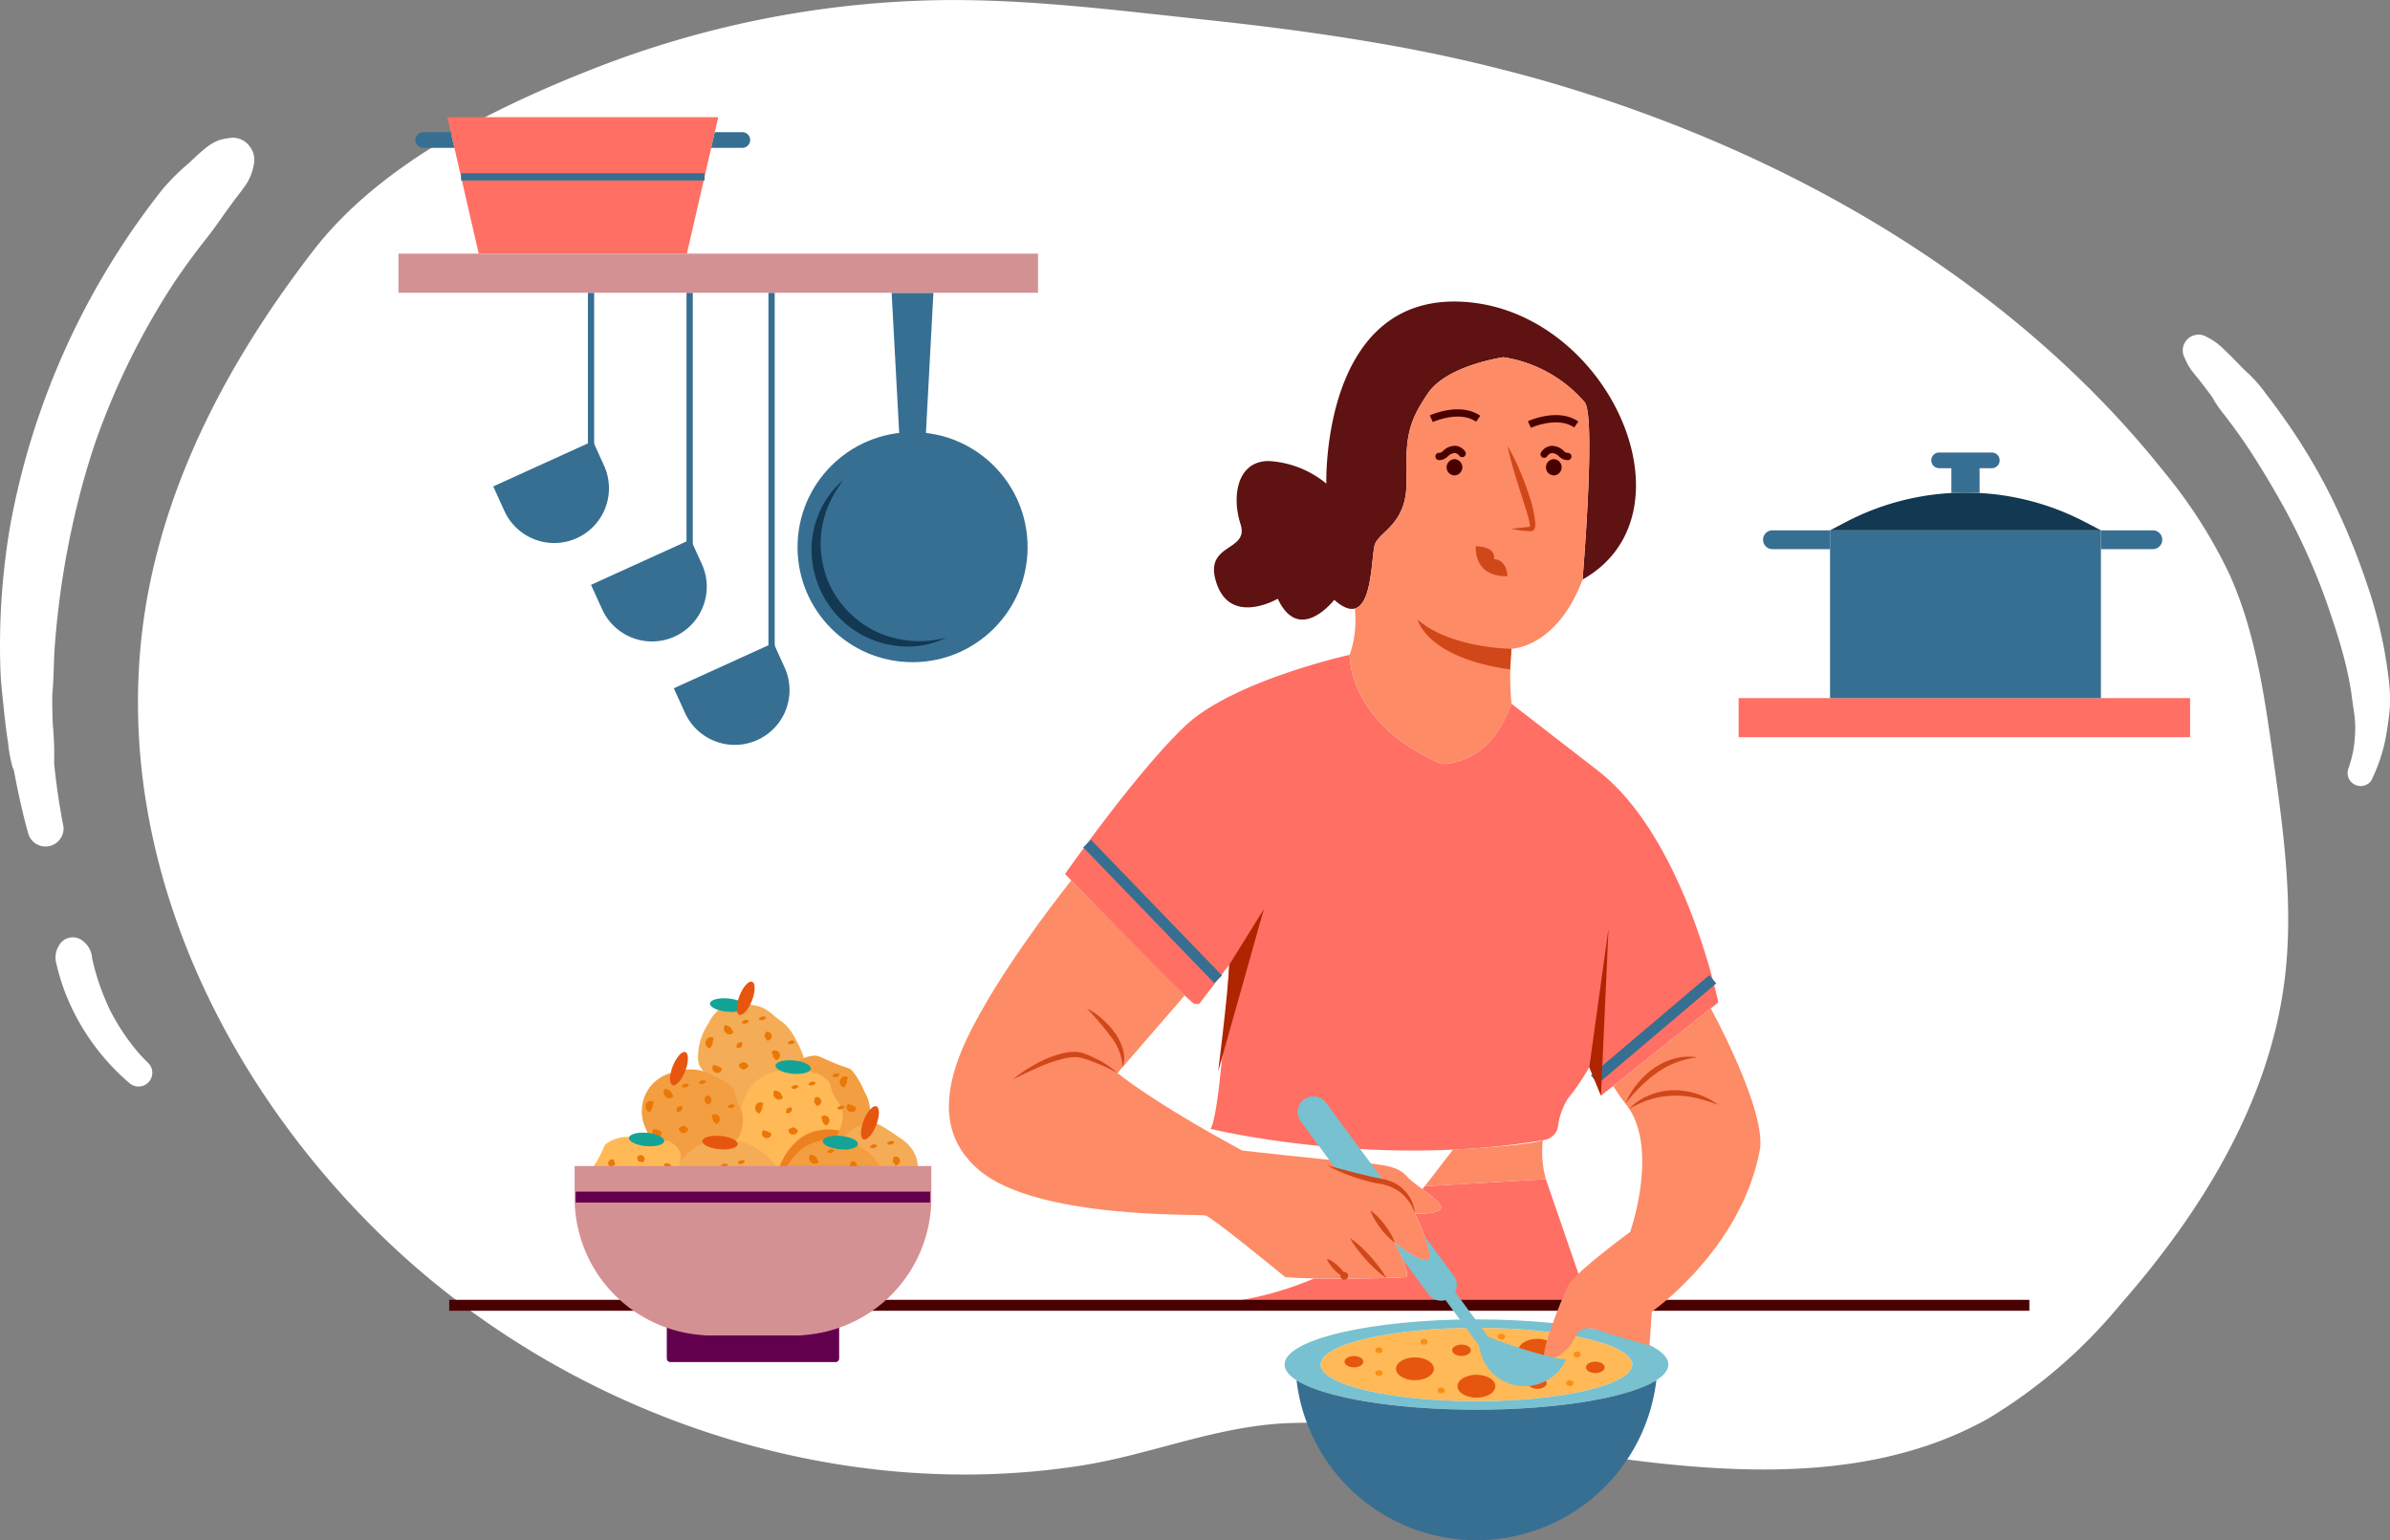 <svg xmlns="http://www.w3.org/2000/svg" width="197" height="126.962" viewBox="0 0 197 126.962">
  <rect x="0" y="0" width="197" height="126.962" fill="#808080" stroke="none"/>
  <g id="Group_54" data-name="Group 54" transform="translate(-119.897 -87.263)">
    <path id="Path_414" data-name="Path 414" d="M315.365,151.58a13.972,13.972,0,0,0,1.3-4.214c.1-.665.194-1.327.232-2a13.927,13.927,0,0,0-.132-2.31,36.825,36.825,0,0,0-1.755-7.615,57.516,57.516,0,0,0-3.031-7.357,49.589,49.589,0,0,0-4.081-6.712q-.612-.856-1.257-1.687a11.435,11.435,0,0,0-1.416-1.632c-.526-.463-.994-1-1.495-1.488q-.377-.37-.761-.732a4.731,4.731,0,0,0-1.135-.768,1.3,1.3,0,0,0-1.874,1.679,6.2,6.2,0,0,0,.453.871c.213.312.465.6.7.894q.564.714,1.1,1.446c.038.052.2.256.042.053-.144-.184-.031-.039,0,.01.074.133.152.266.23.4a11.449,11.449,0,0,0,.763,1.049q.572.742,1.117,1.5.256.357.506.719c.033.048.066.1.1.145-.287-.406-.141-.207-.079-.115q.147.218.292.437.5.755.976,1.526c.644,1.045,1.274,2.1,1.869,3.176a54.1,54.1,0,0,1,3.127,6.665q.158.409.31.819c.045.122.209.6.041.108.051.148.1.294.156.442q.307.886.6,1.777c.4,1.2.759,2.414,1.047,3.645q.264,1.116.424,2.253c.049.354.091.708.147,1.061q.044.277.078.555.015.123.028.246c0,.033.033.365.019.189-.012-.156,0,.053,0,.07.007.125.017.251.021.377q.006.25,0,.5-.02.557-.089,1.111-.015.122-.033.244c0,.027-.053.325-.032.209s-.018.088-.018.088c-.026.122-.052.244-.081.366a11.094,11.094,0,0,1-.321,1.08,1.071,1.071,0,0,0,.561,1.29,1.06,1.06,0,0,0,1.358-.369Zm-190.224,3.887q-.275-1.395-.48-2.8-.1-.7-.186-1.411-.044-.368-.082-.736a3.405,3.405,0,0,0-.035-.34c.012,0-.035.455,0,.019a26.969,26.969,0,0,0-.108-3.212c-.034-.948-.072-1.908-.024-2.857l-.035.555c.142-1.323.124-2.662.208-3.99l-.038.6a70.956,70.956,0,0,1,2.288-13.929q.522-1.932,1.169-3.826l-.223.65a60.885,60.885,0,0,1,5.25-11.382q.9-1.521,1.9-2.985l-.386.57q.8-1.178,1.658-2.317c.689-.914,1.418-1.789,2.059-2.737l-.386.569q.741-1.093,1.53-2.151c.251-.337.514-.665.759-1.006a4.339,4.339,0,0,0,.85-1.984,1.8,1.8,0,0,0-.419-1.522,1.7,1.7,0,0,0-1.473-.621,6.188,6.188,0,0,0-.965.185,4.017,4.017,0,0,0-1.053.6c-.514.4-.991.869-1.467,1.309a19.921,19.921,0,0,0-2.078,2.046,62.885,62.885,0,0,0-12.609,27.679,58.461,58.461,0,0,0-.826,12.224c.04.991.166,1.965.263,2.951s.221,1.967.369,2.946a11.4,11.4,0,0,0,.327,1.812,1.737,1.737,0,0,0,.115.315c.087.149-.01-.151-.013-.159a.907.907,0,0,1,.03.169q.067.366.138.731.311,1.6.7,3.192.18.718.379,1.431a1.489,1.489,0,0,0,2.888-.593Zm6.918,19.37q-.28-.278-.547-.568-.114-.124-.227-.251c.132.149-.068-.081-.094-.112q-.45-.537-.856-1.108t-.767-1.177q-.188-.314-.363-.636c-.063-.115-.123-.233-.185-.349-.135-.255.088.191-.047-.092a20.414,20.414,0,0,1-1.034-2.605q-.221-.7-.384-1.411-.019-.082-.036-.165-.035-.162.021.1a1.407,1.407,0,0,1-.063-.33,1.914,1.914,0,0,0-.736-1.291,1.3,1.3,0,0,0-1.994.383,1.852,1.852,0,0,0-.194,1.508c.057.255.122.509.192.761q.195.7.448,1.39a18.361,18.361,0,0,0,1.386,2.907,18.772,18.772,0,0,0,3.971,4.742,1.136,1.136,0,1,0,1.507-1.7Zm.426-40.541c2.206-9.7,7.19-18.545,13.257-26.4,5.518-7.147,14.982-11.818,23.323-15.066a81.76,81.76,0,0,1,27.307-5.534c7.649-.214,15.392.8,22.977,1.606,4.574.485,9.146,1.068,13.682,1.842a130.5,130.5,0,0,1,13.82,3.084c19.856,5.653,38.681,16.332,51.408,32.314a40.771,40.771,0,0,1,5.356,8.355c2.153,4.72,2.9,9.908,3.621,15.015.873,6.167,1.747,12.417.968,18.58-1.267,10.031-6.834,19.067-13.541,26.714a42.541,42.541,0,0,1-10.9,9.4c-10.739,6.016-24.14,4.355-36.423,2.375-6.973-1.124-14.035-2.243-21.114-2.009-5.995.2-11.447,2.612-17.312,3.519-20.625,3.19-42.41-4.38-57.289-18.694a72.7,72.7,0,0,1-6.407-7.023C134.372,168.779,128.594,151.393,132.484,134.3Z" transform="translate(0 0)" fill="#fff"/>
    <path id="Path_417" data-name="Path 417" d="M479.11,175.158s-4.652.651-6.234,2.977-1.86,3.535-1.767,7.164-2.233,4.187-2.605,5.3-.093,7.443-3.349,4.559c0,0-2.884,3.722-4.652-.093,0,0-3.814,2.233-5.024-1.209s2.7-2.605,1.954-4.931-.279-5.21,2.326-5.21a8.172,8.172,0,0,1,4.745,1.861s-.465-15.816,11.444-14.978,19.258,17.49,9.675,22.886c0,0,1.117-13.3.186-14.606A11.053,11.053,0,0,0,479.11,175.158Z" transform="translate(-235.281 -58.447)" fill="#5e1212"/>
    <path id="Path_418" data-name="Path 418" d="M512.1,189.673a11.053,11.053,0,0,0-6.7-3.721s-4.652.651-6.233,2.977-1.861,3.535-1.767,7.164-2.233,4.187-2.605,5.3c-.289.868-.186,4.884-1.655,5.273h0a8.727,8.727,0,0,1-.422,3.812s-.186,5.644,7.567,8.993c0,0,3.969.248,5.768-4.962a24.433,24.433,0,0,1,0-4.528s3.721-.031,5.861-5.706C511.911,204.28,513.028,190.976,512.1,189.673Z" transform="translate(-261.57 -69.241)" fill="#fd8b66"/>
    <path id="Path_419" data-name="Path 419" d="M458.023,277.709l-7.133-5.52c-1.8,5.21-5.768,4.962-5.768,4.962-7.753-3.349-7.567-8.993-7.567-8.993s-9.552,2.109-13.521,5.83-9.939,12.236-9.939,12.236,10.311,10.712,10.683,10.712h.372l2.481-3.225s-.745,12.528-1.551,13.521c0,0,13.5,3.32,27.53.918a1.362,1.362,0,0,0,1.114-1.081,5.655,5.655,0,0,1,.814-2.318,18.96,18.96,0,0,0,1.769-2.605l.963,2.357,9.675-7.691s-2.791-13.583-9.924-19.1Z" transform="translate(-206.411 -126.917)" fill="#ff6f64"/>
    <path id="Path_421" data-name="Path 421" d="M484.993,413.009l-9.979.58h0c-.069.081-.139.16-.208.24.871.644,1.824,1.364,1.49,1.667-.512.465-2.093.326-2.093.326s1.814,3.814.977,3.861-2.636-1.442-2.636-1.442,1.426,2.745.868,2.838c-.285.047-2.347.107-4.559.123-1.006.007-2.042.006-2.957-.01a26.868,26.868,0,0,1-5.448,1.678l-1.788.307,29.915.228Z" transform="translate(-237.676 -228.545)" fill="#ff6f64"/>
    <ellipse id="Ellipse_33" data-name="Ellipse 33" cx="12.849" cy="3.024" rx="12.849" ry="3.024" transform="translate(228.747 196.721)" fill="#ffb957"/>
    <ellipse id="Ellipse_34" data-name="Ellipse 34" cx="1.559" cy="0.943" rx="1.559" ry="0.943" transform="translate(234.966 199.154)" fill="#e6560f"/>
    <ellipse id="Ellipse_35" data-name="Ellipse 35" cx="1.559" cy="0.943" rx="1.559" ry="0.943" transform="translate(240.036 200.59)" fill="#e6560f"/>
    <ellipse id="Ellipse_36" data-name="Ellipse 36" cx="1.559" cy="0.943" rx="1.559" ry="0.943" transform="translate(245.06 197.627)" fill="#e6560f"/>
    <ellipse id="Ellipse_37" data-name="Ellipse 37" cx="0.772" cy="0.467" rx="0.772" ry="0.467" transform="translate(239.593 198.102)" fill="#e6560f"/>
    <ellipse id="Ellipse_38" data-name="Ellipse 38" cx="0.772" cy="0.467" rx="0.772" ry="0.467" transform="translate(230.724 199.045)" fill="#e6560f"/>
    <ellipse id="Ellipse_39" data-name="Ellipse 39" cx="0.772" cy="0.467" rx="0.772" ry="0.467" transform="translate(245.847 200.813)" fill="#e6560f"/>
    <ellipse id="Ellipse_40" data-name="Ellipse 40" cx="0.772" cy="0.467" rx="0.772" ry="0.467" transform="translate(250.623 199.512)" fill="#e6560f"/>
    <ellipse id="Ellipse_41" data-name="Ellipse 41" cx="0.297" cy="0.239" rx="0.297" ry="0.239" transform="translate(243.21 199.382)" fill="#f89017"/>
    <ellipse id="Ellipse_42" data-name="Ellipse 42" cx="0.297" cy="0.239" rx="0.297" ry="0.239" transform="translate(233.264 200.206)" fill="#f89017"/>
    <ellipse id="Ellipse_43" data-name="Ellipse 43" cx="0.297" cy="0.239" rx="0.297" ry="0.239" transform="translate(236.983 197.627)" fill="#f89017"/>
    <ellipse id="Ellipse_44" data-name="Ellipse 44" cx="0.297" cy="0.239" rx="0.297" ry="0.239" transform="translate(248.998 201.039)" fill="#f89017"/>
    <ellipse id="Ellipse_45" data-name="Ellipse 45" cx="0.297" cy="0.239" rx="0.297" ry="0.239" transform="translate(243.354 197.207)" fill="#f89017"/>
    <ellipse id="Ellipse_46" data-name="Ellipse 46" cx="0.297" cy="0.239" rx="0.297" ry="0.239" transform="translate(238.39 201.642)" fill="#f89017"/>
    <ellipse id="Ellipse_47" data-name="Ellipse 47" cx="0.297" cy="0.239" rx="0.297" ry="0.239" transform="translate(249.593 198.676)" fill="#f89017"/>
    <ellipse id="Ellipse_48" data-name="Ellipse 48" cx="0.297" cy="0.239" rx="0.297" ry="0.239" transform="translate(233.264 198.33)" fill="#f89017"/>
    <path id="Path_422" data-name="Path 422" d="M243.986,446.346H374.233v.9H243.986Z" transform="translate(-87.061 -251.934)" fill="#490000"/>
    <path id="Path_423" data-name="Path 423" d="M612.433,233.767h-4.745a.775.775,0,1,0,0,1.551h4.745Zm26.608,0h-4.28v1.551h4.28a.775.775,0,1,0,0-1.551Z" transform="translate(-341.692 -102.788)" fill="#376f92"/>
    <path id="Path_424" data-name="Path 424" d="M519.249,227.158s-5.024-.034-7.722-2.4c0,0,.671,3.12,7.615,4.1Zm-2.931-8.451s-.279,2.512,2.6,2.465c0,0,0-1.326-1.116-1.419,0,0,.279-1-1.489-1.046Zm2.6-8.28a16.92,16.92,0,0,1,1,1.993c.3.68.556,1.376.79,2.083a10.658,10.658,0,0,1,.5,2.205,2.069,2.069,0,0,1,0,.312.835.835,0,0,1-.035.186.351.351,0,0,1-.2.234.443.443,0,0,1-.095.018h-.036l-.071,0-.141-.006-.281-.018a8.746,8.746,0,0,1-1.11-.165l1.106-.127.273-.032.135-.018.067-.01.034,0a.039.039,0,0,0-.027,0c-.053.021-.051.044-.048.017a.55.55,0,0,0,0-.088,1.7,1.7,0,0,0-.032-.24q-.114-.524-.279-1.035t-.331-1.044c-.219-.7-.451-1.4-.659-2.106S519.079,211.159,518.923,210.427Z" transform="translate(-274.769 -86.412)" fill="#d04719"/>
    <path id="Path_425" data-name="Path 425" d="M515.1,201.391l-.249-.542c.1-.047,2.5-1.129,4.157.026l-.342.489c-1.374-.958-3.544.016-3.566.027Zm8.086.476-.249-.542c.1-.047,2.5-1.129,4.157.026l-.342.489c-1.374-.959-3.544.017-3.566.027Zm-6.3,3.925a.672.672,0,0,0,0-1.343A.672.672,0,0,0,516.882,205.792Zm8.187,0a.672.672,0,0,0,0-1.343A.672.672,0,0,0,525.069,205.792Z" transform="translate(-277.1 -79.338)" fill="#490000"/>
    <path id="Path_426" data-name="Path 426" d="M527.312,211.6a1,1,0,0,1-.351-.061,1.049,1.049,0,0,1-.386-.262.837.837,0,0,0-.577-.257.56.56,0,0,0-.369.251.3.3,0,1,1-.471-.366,1.129,1.129,0,0,1,.79-.479,1.412,1.412,0,0,1,1.027.406l.024.024a.47.47,0,0,0,.172.124.35.35,0,0,0,.149.024h0a.3.3,0,1,1,0,.6Zm-10.591,0h-.015a.3.3,0,1,1,0-.6h.011a.4.4,0,0,0,.142-.024.467.467,0,0,0,.171-.124l.024-.025a1.405,1.405,0,0,1,1.027-.405,1.13,1.13,0,0,1,.789.479.3.3,0,0,1-.471.366.56.56,0,0,0-.369-.251.846.846,0,0,0-.559.238,1.091,1.091,0,0,1-.4.281A1,1,0,0,1,516.721,211.6Z" transform="translate(-278.195 -86.41)" fill="#490000"/>
    <path id="Path_427" data-name="Path 427" d="M457.3,343l2.853-4.59L456.383,351.8s.813-6.4.918-8.794Z" transform="translate(-236.08 -176.207)" fill="#af2500"/>
    <path id="Path_428" data-name="Path 428" d="M401.443,339.988l-5.533,6.393s2.693,2.289,10.278,6.391c0,0,6.608.753,9.678.985s3.442.651,4.047,1.3,3.117,2.093,2.605,2.559-2.093.326-2.093.326,1.814,3.814.977,3.861-2.636-1.442-2.636-1.442,1.426,2.744.868,2.837c-.285.047-2.347.107-4.559.123-2.127.016-4.392-.009-5.349-.123,0,0-6.011-4.942-6.564-5.076s-13.95.331-18.695-3.763c-2.17-1.872-3.722-4.93-1.023-10.7s8.652-13.149,8.652-13.149Z" transform="translate(-183.898 -170.666)" fill="#fd8b66"/>
    <path id="Path_429" data-name="Path 429" d="M399.6,371.711a11.859,11.859,0,0,1,1.986-1.321,8.592,8.592,0,0,1,2.251-.87l.3-.055c.1-.016.208-.018.311-.028a3.238,3.238,0,0,1,.634.014,5.005,5.005,0,0,1,1.16.426,7.791,7.791,0,0,1,2.006,1.294,15.1,15.1,0,0,0-2.142-.972,5.815,5.815,0,0,0-1.079-.328,3.643,3.643,0,0,0-1.1.087,11.48,11.48,0,0,0-2.19.745c-.718.311-1.426.654-2.137,1.007Zm6.14-5.863a5.974,5.974,0,0,1,1.229.851,6.645,6.645,0,0,1,1.02,1.108,4.4,4.4,0,0,1,.692,1.359,2.439,2.439,0,0,1,0,1.508,4.654,4.654,0,0,0-1.055-2.6,27.078,27.078,0,0,0-1.887-2.222Zm25.367,19.3a4.141,4.141,0,0,1-.642-.557,6.7,6.7,0,0,1-.543-.633,6.6,6.6,0,0,1-.465-.693,4.091,4.091,0,0,1-.365-.768,4.089,4.089,0,0,1,.643.557,6.6,6.6,0,0,1,.543.633,6.7,6.7,0,0,1,.464.693A4.139,4.139,0,0,1,431.105,385.152Zm-.711,2.912a7.122,7.122,0,0,1-.873-.7q-.409-.375-.782-.788t-.708-.854a7.045,7.045,0,0,1-.615-.939,7.043,7.043,0,0,1,.874.7q.409.375.781.788c.248.275.486.557.708.854a7.12,7.12,0,0,1,.616.938Zm-4.886-1.578a2.157,2.157,0,0,1,.537.284,3.3,3.3,0,0,1,.449.372,3.246,3.246,0,0,1,.38.443.317.317,0,1,1-.245.249,3.24,3.24,0,0,1-.449-.373,3.292,3.292,0,0,1-.38-.443A2.159,2.159,0,0,1,425.508,386.486Z" transform="translate(-196.239 -195.456)" fill="#d04719"/>
    <path id="Path_430" data-name="Path 430" d="M523.2,402.255a8.348,8.348,0,0,0,.251,3.209l-9.979.58,2.32-3.014S522.06,402.706,523.2,402.255Z" transform="translate(-276.131 -220.999)" fill="#fd8b66"/>
    <path id="Path_431" data-name="Path 431" d="M490.553,451.743c-8.735,0-15.816,1.667-15.816,3.722s7.081,3.721,15.816,3.721,15.816-1.667,15.816-3.721-7.081-3.722-15.816-3.722Zm0,6.745c-7.1,0-12.849-1.354-12.849-3.023s5.753-3.024,12.849-3.024S503.4,453.8,503.4,455.465s-5.752,3.023-12.849,3.023Z" transform="translate(-248.957 -255.72)" fill="#78c1d0"/>
    <path id="Path_432" data-name="Path 432" d="M492.87,470.981c-6.8,0-12.594-1.01-14.83-2.427a14.932,14.932,0,0,0,29.66,0c-2.236,1.416-8.031,2.427-14.83,2.427Z" transform="translate(-251.274 -267.515)" fill="#376f92"/>
    <path id="Path_433" data-name="Path 433" d="M489.338,405.289l.833-.613,4.29,5.824-.833.614Zm-4.909-9.569,1.131,1.533c-.054-.015-.111-.026-.168-.036a25.213,25.213,0,0,1-3.863-1.075l-.54-.729-2.326-3.15a1.292,1.292,0,1,1,2.078-1.535Z" transform="translate(-251.534 -212.544)" fill="#78c1d0"/>
    <path id="Path_434" data-name="Path 434" d="M509.783,433.818a1.293,1.293,0,0,1-1.809-.272l-2.15-2.912q-.29-.683-.628-1.344c.08.065,1.817,1.483,2.633,1.437.424-.023.17-1.008-.186-1.977l2.411,3.261A1.292,1.292,0,0,1,509.783,433.818Z" transform="translate(-270.327 -239.588)" fill="#78c1d0"/>
    <path id="Path_435" data-name="Path 435" d="M600.158,280.118h37.214v3.225H600.158Z" transform="translate(-336.952 -135.308)" fill="#ff6f64"/>
    <path id="Path_436" data-name="Path 436" d="M625.412,233.767H647.74V247.6H625.412Z" transform="translate(-354.671 -102.788)" fill="#376f92"/>
    <path id="Path_437" data-name="Path 437" d="M647.74,226.459H625.412l1.314-.687a21.25,21.25,0,0,1,19.7,0Z" transform="translate(-354.671 -95.48)" fill="#133852"/>
    <path id="Path_438" data-name="Path 438" d="M654.032,213.564h1.008v2.047a21.286,21.286,0,0,1,2.326,0v-2.047h1.008a.646.646,0,1,0,0-1.292h-4.342a.646.646,0,0,0,0,1.292Z" transform="translate(-374.298 -87.707)" fill="#376f92"/>
    <path id="Path_439" data-name="Path 439" d="M486.428,409.186c.715.176,1.413.376,2.117.554s1.406.355,2.112.5c.182.042.34.066.542.114a4.129,4.129,0,0,1,.548.174,3.015,3.015,0,0,1,.972.624,3.138,3.138,0,0,1,.966,1.991,3.817,3.817,0,0,0-1.195-1.728,3.881,3.881,0,0,0-1.923-.737,16.248,16.248,0,0,1-2.123-.6A14.133,14.133,0,0,1,486.428,409.186Z" transform="translate(-257.159 -225.862)" fill="#d04719"/>
    <path id="Path_440" data-name="Path 440" d="M314.073,454.343h-5.765a11.784,11.784,0,0,1-4.219-.779v2.679a.3.3,0,0,0,.3.3h13.607a.3.3,0,0,0,.3-.3v-2.679a11.782,11.782,0,0,1-4.219.779Z" transform="translate(-129.23 -256.998)" fill="#63004e"/>
    <path id="Path_441" data-name="Path 441" d="M321.436,368.876a8.785,8.785,0,0,0-.686-1.519,4.668,4.668,0,0,0-.882-1.225c-.2-.191-.173-.119-.882-.686a5.148,5.148,0,0,0-.784-.588,2.914,2.914,0,0,0-.98-.294,4.021,4.021,0,0,0-2.205,0,3.138,3.138,0,0,0-1.422,1.47,5.025,5.025,0,0,0-.882,2.941c.027.683.267.7.406,1.037l2.292,2.72.833.443,3.812-1.723Z" transform="translate(-135.279 -194.446)" fill="#f4ac56"/>
    <path id="Path_442" data-name="Path 442" d="M342.945,384.439a2.8,2.8,0,0,0,.142-1.291,2.956,2.956,0,0,0-.441-1.274,6.59,6.59,0,0,0-1.029-1.765c-.349-.3-.363-.131-1.862-.784-.758-.33-.888-.431-1.226-.441a2.736,2.736,0,0,0-1.47.539c-.451.266-.594.027-1.243.665v.248l1.332,4.086,1.421,2.335s2.379,2.612,3.378.147Z" transform="translate(-151.489 -204.602)" fill="#f29e41"/>
    <path id="Path_443" data-name="Path 443" d="M330.474,388.447c.222-.163.214-.339.466-.929a2.411,2.411,0,0,0,.11-1.728c-.146-.389-.282-.339-.588-.919-.346-.655-.245-.859-.478-1.213a2.518,2.518,0,0,0-1.691-.845,4.994,4.994,0,0,0-2.536,0,3.64,3.64,0,0,0-2.316,1.47,5.009,5.009,0,0,0-.684,1.687l-.762,2.6,2.613,2.285,1.96.76s1.115,1.162,2.51-1Z" transform="translate(-141.792 -207.244)" fill="#ffb957"/>
    <path id="Path_444" data-name="Path 444" d="M305.024,388.6a1.884,1.884,0,0,0,.5-.98,2.631,2.631,0,0,0,.037-1.36,6.405,6.405,0,0,0-.331-.772c-.346-.851-.245-.995-.477-1.323a3.11,3.11,0,0,0-1.14-.735,7.474,7.474,0,0,0-1.507-.662,3.949,3.949,0,0,0-2.1.147,3.263,3.263,0,0,0-2.353,4.705,2.278,2.278,0,0,0,.451.832l2.428,2.192h2.5Z" transform="translate(-124.497 -207.272)" fill="#f29e41"/>
    <path id="Path_445" data-name="Path 445" d="M312.367,405.544a2.837,2.837,0,0,0,1.14-.4,1.636,1.636,0,0,0,.735-.551c.183-.294.1-.494.147-.956.1-.971.588-1.07.515-1.691-.04-.342-.26-.608-.7-1.14a5.664,5.664,0,0,0-1.1-1.029,4.338,4.338,0,0,0-1.691-.772,5.148,5.148,0,0,0-1.287-.037,4.967,4.967,0,0,0-2.279.4,7.882,7.882,0,0,0-1.4,1.256l-.55,1.893.343,2.081-.233.982A33.27,33.27,0,0,0,312.367,405.544Zm7.368-6.637c.155-.288.156-.281.646-.678a2.958,2.958,0,0,1,1.912-.784c.495.016,1.081.42,2.254,1.225a3.487,3.487,0,0,1,.98.882,3.016,3.016,0,0,1,.49,1.127,6.016,6.016,0,0,1,0,1.323,4.142,4.142,0,0,1-.1,1.421,3.183,3.183,0,0,1-.784,1.053l-2.484-.946Z" transform="translate(-130.498 -217.623)" fill="#f4ac56"/>
    <path id="Path_446" data-name="Path 446" d="M283.112,407.606a3.1,3.1,0,0,1-.7-1.176,3.24,3.24,0,0,1,.036-1.985,6.9,6.9,0,0,1,.588-1.066c.628-1.1.5-1.165.735-1.4a3.08,3.08,0,0,1,2.242-.551c.714,0,.6.129,1.764.184a2.859,2.859,0,0,1,1.25.184,1.724,1.724,0,0,1,.845.845c.211.528-.106.757-.184,1.8a5.479,5.479,0,0,0,.11,1.728c.15.633.34.864.257,1.287a1.6,1.6,0,0,1-.625.919" transform="translate(-113.925 -220.42)" fill="#ffb957"/>
    <path id="Path_447" data-name="Path 447" d="M334.532,402.945l.833.323s1.115,1.162,2.51-1l1.4-2.166c.2-.144.213-.3.388-.741a3.957,3.957,0,0,0-.95-.1,4.264,4.264,0,0,0-2.022.551A5.2,5.2,0,0,0,335,401.755,5.944,5.944,0,0,0,334.532,402.945Z" transform="translate(-150.588 -218.894)" fill="#ed8120"/>
    <path id="Path_448" data-name="Path 448" d="M290.344,382.567a.66.66,0,0,1,.054.481.825.825,0,0,1-.252.407,1.019,1.019,0,0,1-.154.113c-.02.01-.03.016-.034.006s0-.037-.016-.05c-.026-.031-.056.014-.043.071a1.65,1.65,0,0,0,.054.221.442.442,0,0,1-.261-.014.349.349,0,0,1-.219-.27.4.4,0,0,1,.038-.236.656.656,0,0,1,.094-.142,1.614,1.614,0,0,1,.143-.145c.081-.072.153-.126.246-.2S290.19,382.662,290.344,382.567Zm-.931-2.916a.346.346,0,0,1,.245-.181.32.32,0,0,1,.256.075.305.305,0,0,1-.063.523.662.662,0,0,0-.249-.07c-.049,0-.065.011-.076,0a.29.29,0,0,1-.032-.091q-.037-.129-.08-.257Zm-2.059.809a.363.363,0,0,1-.264-.139.3.3,0,0,1-.05-.244.338.338,0,0,1,.175-.228.273.273,0,0,1,.31.048.444.444,0,0,0,.057.244c.027.039.046.047.04.063s-.026.04-.067.079Zm4.73,2.377a.244.244,0,0,1,.312-.042.328.328,0,0,1,.159.192.269.269,0,0,1-.025.209.439.439,0,0,1-.225.18,1.084,1.084,0,0,1-.242-.129.2.2,0,0,1-.081-.1c-.008-.028,0-.052.031-.089a.285.285,0,0,0,.071-.225Zm-4.019,0a2.817,2.817,0,0,0,.2.2c.044.038.072.041.068.034s-.035.005-.018.057a1.162,1.162,0,0,0,.116.251.331.331,0,0,1-.277.19.386.386,0,0,1-.357-.532.352.352,0,0,1,.266-.2Zm3.6-2.659a.431.431,0,0,1,.363,0,.488.488,0,0,1,.233.229.456.456,0,0,1-.18.615c-.121-.092-.184-.154-.242-.206a.539.539,0,0,1-.113-.143.574.574,0,0,1-.045-.18Q291.67,380.336,291.668,380.178Zm-.564,1.182a.321.321,0,0,1,.209-.22.314.314,0,0,1,.276.054.32.32,0,0,1,.134.269.3.3,0,0,1-.178.252.733.733,0,0,0-.251-.061.1.1,0,0,0-.063.018.278.278,0,0,0-.017-.075A1.575,1.575,0,0,0,291.1,381.36Zm-4.264.521a.326.326,0,0,1-.176-.265.359.359,0,0,1,.424-.363.324.324,0,0,1,.233.217,1.378,1.378,0,0,0-.124.239c-.02.048-.01.073-.017.076A.981.981,0,0,0,286.84,381.881Zm2.23-.524a.323.323,0,0,1-.234-.211.341.341,0,0,1,.042-.289.322.322,0,0,1,.535-.03,1.816,1.816,0,0,0-.033.268c0,.052.008.077,0,.087A1.636,1.636,0,0,0,289.07,381.357Zm4.632,1.161a.413.413,0,0,1-.319-.2.489.489,0,0,1-.049-.377.477.477,0,0,1,.277-.319.338.338,0,0,1,.385.089.578.578,0,0,0-.091.277c0,.055.015.078,0,.112a.869.869,0,0,1-.067.137C293.807,382.3,293.768,382.382,293.7,382.518Zm5.05.318a.334.334,0,0,1,.328-.147.411.411,0,0,1,.038.809c-.1-.108-.15-.179-.194-.233a.983.983,0,0,1-.073-.084c-.006-.009.013-.025.006-.081A.848.848,0,0,0,298.752,382.837Zm-2.673.98c.129-.054.2-.094.255-.121a.267.267,0,0,1,.139-.034.3.3,0,0,1,.14.059,1.7,1.7,0,0,1,.226.187.42.42,0,0,1-.162.278.381.381,0,0,1-.258.071.4.4,0,0,1-.249-.122A.357.357,0,0,1,296.079,383.817Zm-1.152-3.216a1.964,1.964,0,0,1,.3.107.551.551,0,0,1,.154.1.356.356,0,0,1,.08.129,1.383,1.383,0,0,0,.151.258.365.365,0,0,1-.328.177.484.484,0,0,1-.463-.431A.459.459,0,0,1,294.927,380.6Zm3.333.595a.334.334,0,0,1,.327.013.37.37,0,0,1,.167.255.366.366,0,0,1-.073.292.355.355,0,0,1-.3.125c-.08-.117-.121-.183-.159-.231s-.057-.067-.058-.089C298.162,381.519,298.214,381.461,298.26,381.2ZM294,383.889a1.961,1.961,0,0,0,.278.084c.06.012.081-.006.075-.008s0,.024.048.057.131.068.26.138a.378.378,0,0,1-.145.317.414.414,0,0,1-.637-.258.359.359,0,0,1,.121-.329Zm1.961-1.775a.684.684,0,0,1,.235-.1.136.136,0,0,1,.118.024.133.133,0,0,1,.03.116.321.321,0,0,1-.325.339.133.133,0,0,1-.118-.024.136.136,0,0,1-.029-.117A.683.683,0,0,1,295.956,382.114Zm2.012-2.218a.811.811,0,0,1,.245.018c.048.014.074.034.081.058s-.008.054-.044.088a.4.4,0,0,1-.456.11c-.049-.014-.074-.034-.08-.059s.008-.054.045-.089A.816.816,0,0,1,297.968,379.9Zm2.378,1.985a.814.814,0,0,1,.245.019c.049.014.075.034.081.058s-.007.054-.044.089a.4.4,0,0,1-.456.11c-.048-.014-.074-.034-.08-.059s.008-.054.045-.089a.819.819,0,0,1,.21-.128Zm-3.791-1.7a.815.815,0,0,1,.245.018c.048.014.074.034.081.059s-.008.054-.044.088a.4.4,0,0,1-.456.11c-.048-.014-.074-.034-.08-.059s.008-.054.045-.089A.815.815,0,0,1,296.554,380.177Zm2.971-4.141a.413.413,0,0,1-.319-.2.489.489,0,0,1-.049-.377.477.477,0,0,1,.277-.319.338.338,0,0,1,.385.089.577.577,0,0,0-.091.277c0,.055.015.078,0,.112a.869.869,0,0,1-.066.137C299.631,375.818,299.591,375.9,299.525,376.036Zm5.05.319a.334.334,0,0,1,.329-.147.411.411,0,0,1,.038.809c-.1-.108-.151-.179-.194-.233a.984.984,0,0,1-.073-.084c-.006-.009.013-.024.006-.081A.849.849,0,0,0,304.575,376.355Zm-2.673.98c.128-.055.195-.094.255-.121a.268.268,0,0,1,.139-.034.3.3,0,0,1,.14.059,1.7,1.7,0,0,1,.226.187.42.42,0,0,1-.162.278.382.382,0,0,1-.258.071.4.4,0,0,1-.249-.122A.357.357,0,0,1,301.9,377.335Zm-1.152-3.216a1.953,1.953,0,0,1,.3.107.546.546,0,0,1,.154.1.356.356,0,0,1,.081.13,1.386,1.386,0,0,0,.151.258.365.365,0,0,1-.328.177.484.484,0,0,1-.463-.431.46.46,0,0,1,.105-.34Zm3.333.595a.333.333,0,0,1,.327.013.37.37,0,0,1,.167.255.366.366,0,0,1-.073.292.356.356,0,0,1-.3.125c-.08-.117-.121-.183-.159-.231s-.057-.067-.058-.089C303.985,375.036,304.037,374.978,304.084,374.713Zm-4.264,2.694a1.959,1.959,0,0,0,.278.084c.06.012.081-.006.075-.008s0,.025.048.057.131.068.26.138a.378.378,0,0,1-.145.316.413.413,0,0,1-.637-.258A.359.359,0,0,1,299.82,377.407Zm1.96-1.775a.684.684,0,0,1,.235-.1.136.136,0,0,1,.118.024.132.132,0,0,1,.03.116.321.321,0,0,1-.325.339.133.133,0,0,1-.118-.024.136.136,0,0,1-.029-.117A.685.685,0,0,1,301.78,375.632Zm2.012-2.218a.815.815,0,0,1,.245.019c.049.014.075.034.081.058s-.007.054-.044.089a.4.4,0,0,1-.456.11c-.048-.015-.074-.034-.08-.059s.008-.054.045-.089a.818.818,0,0,1,.21-.128Zm2.377,1.985a.813.813,0,0,1,.245.019c.049.014.074.034.081.058s-.007.054-.044.088a.4.4,0,0,1-.456.11c-.048-.014-.074-.034-.08-.059s.008-.054.045-.089A.814.814,0,0,1,306.169,375.4Zm-3.791-1.7a.815.815,0,0,1,.245.019c.049.014.075.034.081.058s-.007.054-.044.089a.4.4,0,0,1-.456.11c-.049-.015-.075-.034-.08-.059s.008-.054.045-.089a.815.815,0,0,1,.21-.128Zm-6.934-3.04a.413.413,0,0,1-.32-.2.488.488,0,0,1-.048-.377.478.478,0,0,1,.277-.319.338.338,0,0,1,.385.089.578.578,0,0,0-.091.277c0,.055.015.078,0,.112a.866.866,0,0,1-.066.137c-.036.065-.075.147-.141.283Zm5.05.319a.334.334,0,0,1,.328-.147.411.411,0,0,1,.038.809c-.1-.108-.15-.179-.194-.233a.989.989,0,0,1-.073-.084c-.006-.009.013-.024.006-.081A.852.852,0,0,0,300.494,370.974Zm-2.673.98c.129-.055.2-.094.254-.121a.268.268,0,0,1,.139-.034.3.3,0,0,1,.14.059,1.706,1.706,0,0,1,.226.187.419.419,0,0,1-.162.278.382.382,0,0,1-.258.071.4.4,0,0,1-.249-.122A.357.357,0,0,1,297.821,371.954Zm-1.152-3.216a1.966,1.966,0,0,1,.3.107.547.547,0,0,1,.154.1.356.356,0,0,1,.081.13,1.383,1.383,0,0,0,.151.258.365.365,0,0,1-.328.177.484.484,0,0,1-.463-.431.459.459,0,0,1,.1-.34Zm3.333.595a.333.333,0,0,1,.327.013.37.37,0,0,1,.167.255.365.365,0,0,1-.073.292.356.356,0,0,1-.3.125c-.081-.117-.121-.183-.159-.231s-.057-.067-.058-.089C299.9,369.655,299.956,369.6,300,369.332Zm-4.264,2.694a1.96,1.96,0,0,0,.278.084c.06.012.081-.006.075-.008s0,.024.048.057.131.068.26.138a.378.378,0,0,1-.145.316.414.414,0,0,1-.637-.258A.359.359,0,0,1,295.738,372.026Zm1.96-1.776a.683.683,0,0,1,.235-.1.137.137,0,0,1,.118.024.133.133,0,0,1,.03.116.321.321,0,0,1-.325.339.133.133,0,0,1-.117-.024.136.136,0,0,1-.029-.117.682.682,0,0,1,.088-.239Zm2.012-2.218a.813.813,0,0,1,.245.019c.049.014.074.034.081.058s-.007.054-.044.089a.4.4,0,0,1-.456.11c-.048-.015-.074-.034-.08-.059s.008-.054.045-.089a.815.815,0,0,1,.21-.128Zm2.377,1.985a.814.814,0,0,1,.245.019c.048.014.074.034.081.058s-.008.054-.044.088a.4.4,0,0,1-.456.111c-.049-.014-.074-.034-.08-.059s.008-.054.045-.089a.815.815,0,0,1,.209-.128Zm-3.791-1.7a.816.816,0,0,1,.245.019c.049.014.075.034.081.058s-.007.054-.044.089a.4.4,0,0,1-.456.11c-.048-.015-.074-.034-.08-.059s.008-.054.045-.089a.814.814,0,0,1,.21-.128Zm-7.806,7.594a.413.413,0,0,1-.319-.2.489.489,0,0,1-.048-.377.477.477,0,0,1,.277-.319.338.338,0,0,1,.385.089.578.578,0,0,0-.091.277c0,.055.015.078,0,.112a.869.869,0,0,1-.066.137c-.036.065-.075.147-.141.283Zm5.05.319a.334.334,0,0,1,.328-.147.411.411,0,0,1,.038.809c-.1-.108-.15-.179-.194-.233a.985.985,0,0,1-.073-.084c-.006-.009.013-.024.006-.081A.853.853,0,0,0,295.541,376.227Zm-2.673.98c.129-.055.2-.094.255-.121a.268.268,0,0,1,.139-.034.3.3,0,0,1,.14.059,1.7,1.7,0,0,1,.226.187.42.42,0,0,1-.162.278.382.382,0,0,1-.258.071.4.4,0,0,1-.249-.122A.357.357,0,0,1,292.868,377.207Zm-1.152-3.217a1.957,1.957,0,0,1,.3.107.549.549,0,0,1,.153.1.356.356,0,0,1,.081.13,1.388,1.388,0,0,0,.151.258.365.365,0,0,1-.328.177.484.484,0,0,1-.464-.431A.46.46,0,0,1,291.717,373.99Zm3.333.6a.333.333,0,0,1,.327.013.37.37,0,0,1,.167.255.366.366,0,0,1-.073.292.356.356,0,0,1-.3.125c-.081-.117-.121-.183-.159-.231s-.057-.067-.058-.089C294.951,374.908,295,374.85,295.049,374.585Zm-4.264,2.694a1.956,1.956,0,0,0,.278.084c.06.012.081-.006.075-.008s0,.024.048.057.131.068.26.138a.378.378,0,0,1-.145.317.414.414,0,0,1-.637-.258.359.359,0,0,1,.121-.329Zm1.961-1.775a.684.684,0,0,1,.235-.1.136.136,0,0,1,.118.024.133.133,0,0,1,.03.116.321.321,0,0,1-.325.339.133.133,0,0,1-.118-.025.136.136,0,0,1-.029-.117A.682.682,0,0,1,292.746,375.5Zm2.012-2.218a.817.817,0,0,1,.245.019c.049.014.074.034.081.058s-.007.054-.044.089a.4.4,0,0,1-.456.111c-.048-.015-.074-.034-.08-.059s.008-.054.045-.089a.817.817,0,0,1,.209-.128Zm2.377,1.985a.815.815,0,0,1,.245.019c.048.014.074.034.081.058s-.008.054-.044.089a.4.4,0,0,1-.456.11c-.048-.014-.074-.034-.08-.059s.008-.054.045-.089a.816.816,0,0,1,.209-.128Zm-3.791-1.7a.815.815,0,0,1,.245.019c.048.014.074.034.081.059s-.008.054-.044.089a.4.4,0,0,1-.456.11c-.048-.015-.074-.034-.08-.059s.008-.054.045-.089a.816.816,0,0,1,.21-.128Zm13.162.3a.413.413,0,0,1-.32-.2.489.489,0,0,1-.048-.377.477.477,0,0,1,.277-.319.338.338,0,0,1,.385.089.577.577,0,0,0-.091.277c0,.055.015.078,0,.112a.866.866,0,0,1-.066.137C306.611,373.653,306.572,373.734,306.506,373.871Zm5.109,7.873a.334.334,0,0,1-.207.294.411.411,0,0,1-.444-.677c.141.042.221.078.285.1a.991.991,0,0,1,.106.035c.01,0,0,.028.036.073a.85.85,0,0,0,.224.173Zm-1.039-2.153a.333.333,0,0,1,.327.013.37.37,0,0,1,.167.255.366.366,0,0,1-.073.292.355.355,0,0,1-.3.125c-.08-.117-.121-.183-.159-.231s-.057-.067-.058-.088C310.477,379.914,310.529,379.856,310.575,379.591Zm-3.776-4.349a1.97,1.97,0,0,0,.278.084c.06.012.081-.006.075-.008s0,.025.048.057.131.068.26.138a.378.378,0,0,1-.145.316.414.414,0,0,1-.637-.258.359.359,0,0,1,.121-.329Zm3.484,3.049a.815.815,0,0,1,.245.018c.049.014.075.034.081.058s-.007.054-.044.088a.4.4,0,0,1-.456.11c-.049-.014-.075-.034-.08-.059s.008-.054.045-.089A.815.815,0,0,1,310.284,378.291Zm.36,4.129a.815.815,0,0,1,.245.019c.049.014.074.034.081.058s-.007.054-.044.089a.4.4,0,0,1-.456.11c-.048-.015-.074-.034-.08-.059s.008-.054.045-.089a.816.816,0,0,1,.21-.128Zm-1.773-3.848a.814.814,0,0,1,.245.019c.048.014.074.034.08.058s-.008.054-.044.088a.4.4,0,0,1-.456.11c-.048-.014-.074-.034-.08-.059s.008-.054.045-.089A.819.819,0,0,1,308.87,378.572Zm-3.091-5.851a.815.815,0,0,1,.245.018c.049.014.074.034.081.059s-.007.054-.044.088a.4.4,0,0,1-.456.11c-.048-.014-.074-.034-.08-.059s.008-.054.045-.089A.815.815,0,0,1,305.778,372.722Z" transform="translate(-117.004 -196.987)" fill="#ea7706"/>
    <ellipse id="Ellipse_49" data-name="Ellipse 49" cx="0.55" cy="1.46" rx="0.55" ry="1.46" transform="translate(178.369 170.528) rotate(-84.743)" fill="#13a497"/>
    <ellipse id="Ellipse_50" data-name="Ellipse 50" cx="1.46" cy="0.55" rx="1.46" ry="0.55" transform="translate(180.32 170.711) rotate(-68.691)" fill="#e6560f"/>
    <ellipse id="Ellipse_51" data-name="Ellipse 51" cx="1.46" cy="0.55" rx="1.46" ry="0.55" transform="translate(174.821 176.513) rotate(-68.691)" fill="#e6560f"/>
    <ellipse id="Ellipse_52" data-name="Ellipse 52" cx="1.46" cy="0.55" rx="1.46" ry="0.55" transform="translate(190.561 180.981) rotate(-68.691)" fill="#e6560f"/>
    <ellipse id="Ellipse_53" data-name="Ellipse 53" cx="0.55" cy="1.46" rx="0.55" ry="1.46" transform="translate(183.774 175.64) rotate(-84.743)" fill="#13a497"/>
    <ellipse id="Ellipse_54" data-name="Ellipse 54" cx="0.55" cy="1.46" rx="0.55" ry="1.46" transform="translate(177.742 181.865) rotate(-84.743)" fill="#e6560f"/>
    <ellipse id="Ellipse_55" data-name="Ellipse 55" cx="0.55" cy="1.46" rx="0.55" ry="1.46" transform="translate(171.69 181.607) rotate(-84.743)" fill="#13a497"/>
    <path id="Path_449" data-name="Path 449" d="M335.885,408.405a1.4,1.4,0,0,0-.074-.919c-.164-.368-.455-.451-.625-.662-.232-.289-.322-.89.368-2.279a5.2,5.2,0,0,1,1.691-1.948,4.265,4.265,0,0,1,2.022-.551,4.715,4.715,0,0,1,1.8.368,4.162,4.162,0,0,1,1.434.772,3.668,3.668,0,0,1,.919,1.213,5.049,5.049,0,0,1,.234,2.694" transform="translate(-150.928 -220.853)" fill="#f29e41"/>
    <path id="Path_450" data-name="Path 450" d="M338.753,406.45a.413.413,0,0,1-.32-.2.489.489,0,0,1-.048-.377.477.477,0,0,1,.277-.319.338.338,0,0,1,.385.089.578.578,0,0,0-.091.277c0,.056.015.078,0,.112a.874.874,0,0,1-.066.137C338.858,406.232,338.818,406.314,338.753,406.45Zm5.05.319a.334.334,0,0,1,.328-.147.411.411,0,0,1,.038.809c-.1-.108-.15-.179-.194-.233a.965.965,0,0,1-.073-.085c-.006-.009.013-.024.006-.081A.851.851,0,0,0,343.8,406.769Zm-2.673.98c.129-.055.2-.094.255-.121a.267.267,0,0,1,.139-.034.3.3,0,0,1,.14.059,1.7,1.7,0,0,1,.226.187.42.42,0,0,1-.162.278.381.381,0,0,1-.258.071.4.4,0,0,1-.249-.122A.357.357,0,0,1,341.13,407.749Zm-1.152-3.216a1.946,1.946,0,0,1,.3.107.55.55,0,0,1,.154.1.354.354,0,0,1,.081.13,1.384,1.384,0,0,0,.151.258.365.365,0,0,1-.328.177.484.484,0,0,1-.463-.431.459.459,0,0,1,.1-.34Zm3.333.595a.333.333,0,0,1,.327.012.37.37,0,0,1,.167.255.366.366,0,0,1-.073.292.356.356,0,0,1-.3.125c-.081-.117-.121-.183-.159-.231s-.057-.067-.058-.089C343.212,405.45,343.265,405.392,343.311,405.127Zm-4.264,2.694a1.968,1.968,0,0,0,.278.084c.06.012.081-.006.075-.009s0,.025.048.057.131.068.26.138a.378.378,0,0,1-.145.316.413.413,0,0,1-.637-.258A.359.359,0,0,1,339.047,407.821Zm1.96-1.776a.682.682,0,0,1,.235-.1.136.136,0,0,1,.118.024.132.132,0,0,1,.03.116.321.321,0,0,1-.325.339.132.132,0,0,1-.118-.024.136.136,0,0,1-.029-.117A.684.684,0,0,1,341.007,406.046Zm2.012-2.218a.819.819,0,0,1,.245.019c.049.014.074.034.081.058s-.008.054-.044.089a.4.4,0,0,1-.456.111c-.048-.014-.074-.034-.08-.059s.008-.054.045-.089a.816.816,0,0,1,.21-.128Zm2.377,1.985a.816.816,0,0,1,.245.019c.048.014.074.034.081.058s-.008.054-.044.088a.4.4,0,0,1-.456.11c-.049-.014-.075-.034-.08-.059s.008-.054.045-.089a.817.817,0,0,1,.209-.128Zm-3.791-1.7a.814.814,0,0,1,.245.019c.049.014.075.034.081.058s-.008.054-.044.089a.4.4,0,0,1-.456.11c-.048-.014-.074-.034-.08-.059s.008-.054.045-.089a.815.815,0,0,1,.209-.128Z" transform="translate(-153.279 -222.101)" fill="#ea7706"/>
    <ellipse id="Ellipse_56" data-name="Ellipse 56" cx="0.55" cy="1.46" rx="0.55" ry="1.46" transform="translate(187.661 181.865) rotate(-84.743)" fill="#13a497"/>
    <path id="Path_451" data-name="Path 451" d="M278.628,409.38h29.4v2.636A11.327,11.327,0,0,1,296.7,423.343h-6.744a11.327,11.327,0,0,1-11.327-11.327Z" transform="translate(-111.366 -225.998)" fill="#d49193"/>
    <path id="Path_452" data-name="Path 452" d="M278.933,416.457H308.14v.9H278.933Z" transform="translate(-111.58 -230.964)" fill="#63004e"/>
    <path id="Path_453" data-name="Path 453" d="M306.023,268.62l8.214-3.737.919,2.02a4.512,4.512,0,0,1-8.214,3.738Z" transform="translate(-130.586 -124.619)" fill="#376f92"/>
    <path id="Path_454" data-name="Path 454" d="M263.216,130.884h-17.16l-2.584-11.247H265.8Z" transform="translate(-86.701 -22.714)" fill="#ff6f64"/>
    <path id="Path_455" data-name="Path 455" d="M237.57,123.777H235.3a.646.646,0,0,0,0,1.292h2.566Zm24.029,0H259.33l-.3,1.292H261.6a.646.646,0,0,0,0-1.292Zm-23.183,3.384h20.068v.6H238.416Zm2.652,25.818,8.214-3.738.919,2.021A4.512,4.512,0,0,1,241.987,155Zm8.059,8.114,8.214-3.738.92,2.021a4.512,4.512,0,0,1-8.214,3.738Z" transform="translate(-80.514 -25.618)" fill="#376f92"/>
    <path id="Path_456" data-name="Path 456" d="M282.287,168.135h.517v13.021h-.517Zm8.13,0h.517v20.973h-.517Zm6.753,0h.517V197.8h-.517ZM310,182.54H308.1l-.775-14.4h3.442L310,182.54Z" transform="translate(-113.933 -56.74)" fill="#376f92"/>
    <circle id="Ellipse_57" data-name="Ellipse 57" cx="9.481" cy="9.481" r="9.481" transform="translate(185.636 122.887)" fill="#376f92"/>
    <path id="Path_457" data-name="Path 457" d="M355.212,232.8a7.206,7.206,0,0,1-2.62.731,7.891,7.891,0,0,1-7.209-3.578,7.99,7.99,0,0,1-1.108-2.594c-.026-.115-.057-.229-.078-.345l-.047-.351a5.109,5.109,0,0,1-.066-.7c0-.235-.022-.47-.011-.7s.036-.468.063-.7a7.846,7.846,0,0,1,.853-2.639,7.3,7.3,0,0,1,1.719-2.108,9.121,9.121,0,0,0-1.321,2.294,8.448,8.448,0,0,0-.556,2.522,8.157,8.157,0,0,0,.267,2.53,7.384,7.384,0,0,0,1.032,2.306,7.968,7.968,0,0,0,1.708,1.866,7.8,7.8,0,0,0,2.212,1.26,8.836,8.836,0,0,0,2.531.507,8.952,8.952,0,0,0,2.63-.294Z" transform="translate(-157.28 -92.992)" fill="#133852"/>
    <path id="Path_458" data-name="Path 458" d="M229.961,157.327H282.68v3.225H229.961Z" transform="translate(-77.221 -49.157)" fill="#d49193"/>
    <path id="Path_460" data-name="Path 460" d="M552.12,372.241a17.971,17.971,0,0,0,1.132,1.608c2.674,3.586.266,10.42.266,10.42s-4.608,3.38-5.135,4.465-2.078,5.024-1.954,5.768,1.923-.248,2.388-1.271.992-1.241,2.264-.807,4.031,1.209,4.031,1.209l.192-2.791s7.32-5.081,8.894-13.281c.62-3.23-4.035-11.714-4.035-11.714Z" transform="translate(-299.252 -195.456)" fill="#fd8b66"/>
    <path id="Path_461" data-name="Path 461" d="M569.176,383.5a4.469,4.469,0,0,1,1.635-1.133,5.49,5.49,0,0,1,1.972-.43,5.961,5.961,0,0,1,1.993.3l.24.075.231.1.456.2c.293.157.574.337.846.519-.32-.094-.621-.218-.93-.316l-.467-.13-.231-.068-.236-.047q-.235-.043-.469-.095c-.157-.024-.316-.036-.473-.054l-.236-.029-.237-.006c-.158,0-.316-.015-.473,0a6.906,6.906,0,0,0-1.866.31A7.2,7.2,0,0,0,569.176,383.5Zm-.288-.449a6.119,6.119,0,0,1,.952-1.613,6.938,6.938,0,0,1,1.375-1.3,5.4,5.4,0,0,1,1.721-.813,4.461,4.461,0,0,1,1.877-.1,7.882,7.882,0,0,0-1.77.43,3.841,3.841,0,0,0-.412.176,3.336,3.336,0,0,0-.4.2l-.389.219-.37.252a12.581,12.581,0,0,0-2.584,2.55Z" transform="translate(-315.013 -204.801)" fill="#d04719"/>
    <path id="Path_462" data-name="Path 462" d="M528.479,455.281a3.763,3.763,0,0,0,7.136,2.223C534.971,457.677,528.91,455.789,528.479,455.281Z" transform="translate(-286.616 -258.203)" fill="#78c1d0"/>
    <path id="Path_463" data-name="Path 463" d="M419.1,319.88l.644-.622,10.8,11.188-.644.622Zm41.849,18.8,9.755-8.265.579.683-9.755,8.265Z" transform="translate(-209.919 -162.768)" fill="#376f92"/>
    <path id="Path_464" data-name="Path 464" d="M558.91,355.228l1.583-11.412-.62,13.769Z" transform="translate(-308.013 -179.998)" fill="#af2500"/>
  </g>
</svg>
